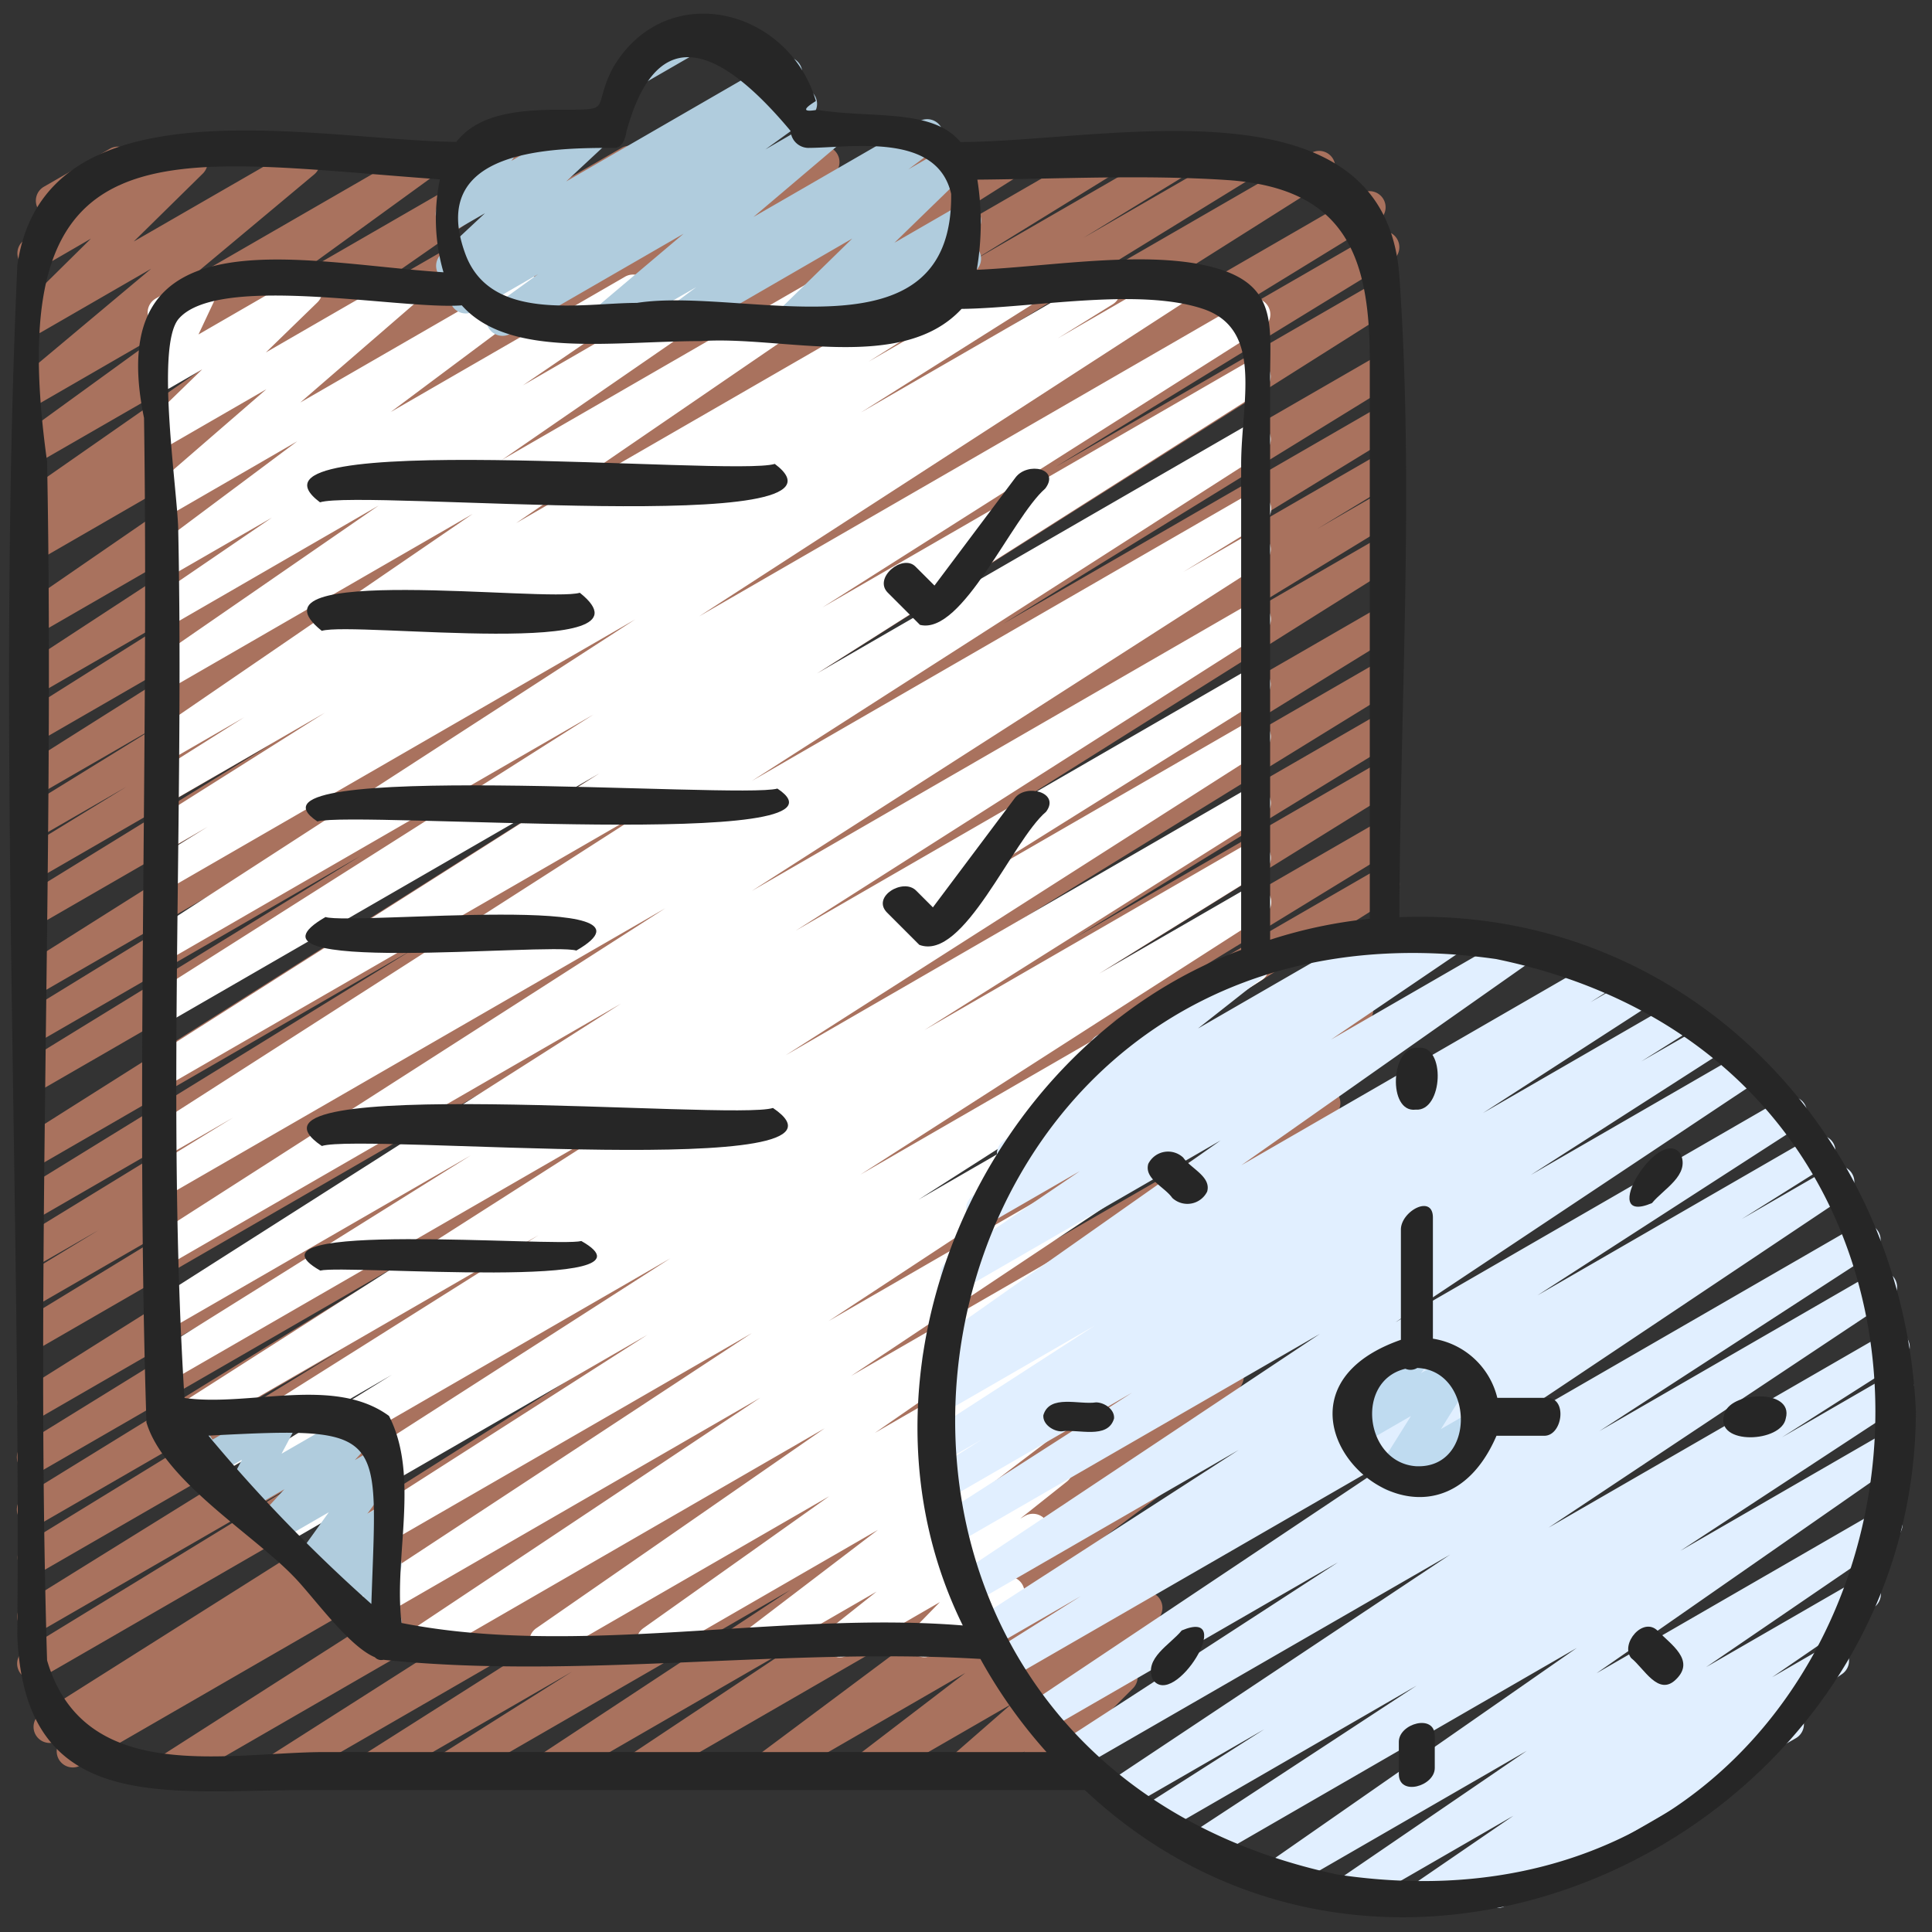 <svg xmlns="http://www.w3.org/2000/svg" id="icons" height="512" viewBox="0 0 60 60" width="512"><rect x="0" y="0" width="60" height="60" fill="#333333" stroke="none"/><path d="m5.249 55.47a.5.5 0 0 1 -.27-.921l18.428-11.791-20.907 12.071a.5.5 0 0 1 -.509-.86l.718-.436-.931.537a.5.5 0 0 1 -.516-.855l20.245-12.792-20.227 11.677a.5.5 0 0 1 -.51-.86l8.73-5.34-8.22 4.743a.5.5 0 0 1 -.513-.858l15.442-9.585-14.929 8.615a.5.5 0 0 1 -.511-.858l9.848-6.041-9.337 5.391a.5.5 0 0 1 -.512-.859l12.072-7.436-11.56 6.674a.5.5 0 0 1 -.512-.859l13.264-8.192-12.752 7.365a.5.5 0 0 1 -.516-.855l19.549-12.3-19.033 10.99a.5.5 0 0 1 -.51-.859l6.775-4.134-6.265 3.616a.5.5 0 0 1 -.509-.86l2.3-1.4-1.8 1.036a.5.5 0 0 1 -.51-.859l8.818-5.4-8.308 4.8a.5.5 0 0 1 -.512-.858l12.073-7.437-11.552 6.673a.5.5 0 0 1 -.517-.853l20.962-13.258-20.445 11.804a.5.5 0 0 1 -.511-.859l10.431-6.407-9.92 5.729a.5.5 0 0 1 -.511-.86l9.1-5.58-8.589 4.961a.5.5 0 0 1 -.516-.856l18.506-11.681-17.99 10.386a.5.5 0 0 1 -.511-.859l7.686-4.734-7.175 4.143a.5.5 0 0 1 -.511-.86l3.155-1.934-2.644 1.526a.5.5 0 0 1 -.512-.861l4.321-2.667-3.809 2.2a.5.5 0 0 1 -.516-.856l9.146-5.777-8.63 4.982a.5.5 0 0 1 -.516-.856l6.029-3.8-5.513 3.182a.5.5 0 0 1 -.523-.852l9.432-6.166-8.909 5.144a.5.5 0 0 1 -.533-.845l10.2-7.021-9.667 5.581a.5.5 0 0 1 -.52-.849l.689-.443-.169.1a.5.5 0 0 1 -.536-.843l5.713-3.983-5.177 2.982a.5.5 0 0 1 -.544-.838l4.464-3.239-3.92 2.264a.5.5 0 0 1 -.571-.816l3.985-3.338-3.414 1.971a.5.5 0 0 1 -.6-.789l2.144-2.117-1.535.889a.5.5 0 0 1 -.615-.774l.763-.826a.493.493 0 0 1 -.257-.219.5.5 0 0 1 .182-.681l2.049-1.18a.5.5 0 0 1 .615.774l-.339.364 2.013-1.158a.5.5 0 0 1 .6.789l-2.146 2.111 5.033-2.9a.5.5 0 0 1 .572.816l-3.987 3.332 7.19-4.148a.5.5 0 0 1 .544.837l-4.458 3.236 7.059-4.073a.5.5 0 0 1 .537.843l-5.713 3.98 8.359-4.823a.5.5 0 0 1 .521.854l-.691.443 2.246-1.3a.5.5 0 0 1 .533.844l-10.199 7.022 13.624-7.863a.5.5 0 0 1 .524.851l-9.434 6.167 12.156-7.018a.5.5 0 0 1 .517.856l-6.026 3.8 8.062-4.656a.5.5 0 0 1 .517.856l-9.15 5.78 11.495-6.636a.5.5 0 0 1 .513.858l-4.323 2.666 6.109-3.524a.5.5 0 0 1 .512.859l-3.151 1.929 4.834-2.788a.5.5 0 0 1 .511.859l-7.709 4.741 9.427-5.442a.5.5 0 0 1 .517.856l-18.502 11.686 19.552-11.293a.5.5 0 0 1 .512.859l-9.1 5.581 9.015-5.2a.5.5 0 0 1 .512.859l-10.433 6.394 9.939-5.734a.5.5 0 0 1 .517.856l-20.963 13.256 20.447-11.8a.5.5 0 0 1 .512.859l-12.073 7.432 11.561-6.675a.5.5 0 0 1 .51.86l-8.807 5.392 8.3-4.79a.5.5 0 0 1 .509.861l-2.32 1.406 1.811-1.045a.5.5 0 0 1 .51.86l-6.775 4.134 6.265-3.617a.5.5 0 0 1 .516.856l-19.548 12.289 19.029-10.983a.5.5 0 0 1 .512.858l-13.264 8.193 12.752-7.363a.5.5 0 0 1 .512.859l-12.082 7.442 11.57-6.679a.5.5 0 0 1 .511.859l-9.839 6.035 9.329-5.387a.5.5 0 0 1 .513.858l-15.457 9.6 14.944-8.626a.5.5 0 0 1 .51.859l-8.718 5.337 8.208-4.739a.5.5 0 0 1 .516.856l-20.249 12.791 19.432-11.219a.5.5 0 0 1 .509.861l-.957.58a.5.5 0 0 1 .447.888l-18.427 11.79 16.885-9.748a.5.5 0 0 1 .518.855l-13.242 8.438 11.862-6.847a.5.5 0 0 1 .517.854l-8.633 5.478 7.385-4.263a.5.5 0 0 1 .517.855l-4.186 2.641 3.059-1.765a.5.5 0 0 1 .525.85l-7.838 5.166 6.517-3.762a.5.5 0 0 1 .527.849l-5.246 3.49 4-2.31a.5.5 0 0 1 .549.833l-6.834 5.1 5.265-3.039a.5.5 0 0 1 .553.83l-3.415 2.614 2.071-1.189a.5.5 0 0 1 .579.81l-1.907 1.66.571-.329a.5.5 0 0 1 .6.785l-.722.724a.5.5 0 0 1 .073.9l-2.338 1.35a.5.5 0 0 1 -.6-.785l.223-.223-1.753 1.008a.5.5 0 0 1 -.579-.809l1.904-1.662-4.283 2.471a.5.5 0 0 1 -.554-.83l3.416-2.615-5.967 3.445a.5.5 0 0 1 -.549-.833l6.832-5.1-10.274 5.933a.5.5 0 0 1 -.527-.848l5.248-3.492-7.518 4.34a.5.5 0 0 1 -.526-.849l7.844-5.17-10.428 6.019a.5.5 0 0 1 -.516-.855l4.168-2.63-6.038 3.485a.5.5 0 0 1 -.518-.854l8.64-5.484-10.979 6.338a.5.5 0 0 1 -.518-.854l13.236-8.435-16.089 9.289a.5.5 0 0 1 -.251.07z" fill="#a9725e"></path><path d="m13.146 51.479a.5.5 0 0 1 -.278-.916l10.746-7.158-12.268 7.083a.5.5 0 0 1 -.525-.85l12.53-8.238-13.375 7.719a.5.5 0 0 1 -.52-.853l10.653-6.815-11.288 6.517a.5.5 0 0 1 -.52-.854l12.519-8.036-13.244 7.647a.5.5 0 0 1 -.514-.858l5.11-3.172-5.472 3.158a.5.5 0 0 1 -.514-.853l10.534-6.638-11.1 6.409a.5.5 0 0 1 -.519-.854l14.838-9.479-14.659 8.462a.5.5 0 0 1 -.514-.856l9.858-6.165-9.344 5.393a.5.5 0 0 1 -.518-.854l14.524-9.249-14.006 8.086a.5.5 0 0 1 -.519-.854l15.9-10.194-15.381 8.877a.5.5 0 0 1 -.511-.858l2.47-1.518-1.959 1.131a.5.5 0 0 1 -.519-.854l15.9-10.195-15.381 8.878a.5.5 0 0 1 -.517-.855l13.862-8.8-13.345 7.704a.5.5 0 0 1 -.517-.855l13.669-8.672-13.152 7.594a.5.5 0 0 1 -.521-.853l14.967-9.694-14.446 8.34a.5.5 0 0 1 -.513-.858l1.687-1.045-1.174.678a.5.5 0 0 1 -.516-.856l5.323-3.36-4.807 2.775a.5.5 0 0 1 -.516-.856l2.824-1.781-2.308 1.332a.5.5 0 0 1 -.532-.845l9.93-6.8-9.4 5.426a.5.5 0 0 1 -.534-.844l7.017-4.843-6.481 3.745a.5.5 0 0 1 -.532-.846l3.694-2.522-3.162 1.823a.5.5 0 0 1 -.549-.834l4.5-3.361-3.951 2.285a.5.5 0 0 1 -.577-.811l3.57-3.092-2.993 1.729a.5.5 0 0 1 -.6-.792l1.6-1.553-1 .577a.5.5 0 0 1 -.7-.646l.567-1.2a.5.5 0 0 1 -.312-.929l1.165-.673a.5.5 0 0 1 .7.646l-.536 1.141 3.093-1.787a.5.5 0 0 1 .6.791l-1.6 1.554 4.062-2.345a.5.5 0 0 1 .577.811l-3.57 3.089 6.758-3.9a.5.5 0 0 1 .549.834l-4.5 3.362 7.267-4.196a.5.5 0 0 1 .533.846l-3.693 2.521 5.829-3.367a.5.5 0 0 1 .535.844l-7.016 4.838 9.842-5.682a.5.5 0 0 1 .532.845l-9.932 6.8 13.247-7.645a.5.5 0 0 1 .517.856l-2.824 1.778 4.567-2.634a.5.5 0 0 1 .517.856l-5.319 3.354 7.3-4.213a.5.5 0 0 1 .514.858l-1.7 1.054 3.306-1.909a.5.5 0 0 1 .522.852l-14.967 9.691 16.982-9.805a.5.5 0 0 1 .518.856l-13.666 8.669 13.176-7.607a.5.5 0 0 1 .517.855l-13.868 8.805 13.352-7.709a.5.5 0 0 1 .519.854l-15.892 10.192 15.373-8.876a.5.5 0 0 1 .511.86l-2.482 1.524 1.971-1.138a.5.5 0 0 1 .519.854l-15.892 10.192 15.373-8.876a.5.5 0 0 1 .518.855l-14.524 9.252 14.006-8.086a.5.5 0 0 1 .514.857l-9.86 6.165 9.347-5.395a.5.5 0 0 1 .519.854l-14.841 9.477 14.322-8.272a.5.5 0 0 1 .516.856l-10.53 6.633 10.014-5.782a.5.5 0 0 1 .513.858l-5.1 3.17 4.592-2.651a.5.5 0 0 1 .52.854l-12.529 8.042 11.936-6.891a.5.5 0 0 1 .52.855l-10.653 6.814 9.217-5.321a.5.5 0 0 1 .525.85l-12.529 8.239 10.916-6.3a.5.5 0 0 1 .528.848l-10.746 7.156 9.158-5.287a.5.5 0 0 1 .535.844l-8.955 6.213 7.316-4.224a.5.5 0 0 1 .539.84l-5.773 4.1 4.268-2.464a.5.5 0 0 1 .553.83l-4.013 3.057 2.506-1.448a.5.5 0 0 1 .562.825l-1.442 1.146.143-.083a.5.5 0 0 1 .608.782l-1.077 1.1a.5.5 0 0 1 .208.931l-2.613 1.508a.5.5 0 0 1 -.608-.782l.842-.863-2.852 1.647a.5.5 0 0 1 -.562-.824l1.448-1.149-3.423 1.977a.5.5 0 0 1 -.554-.83l4.017-3.063-6.746 3.894a.5.5 0 0 1 -.54-.84l5.776-4.1-8.562 4.942a.5.5 0 0 1 -.535-.844l8.954-6.207-12.21 7.053a.5.5 0 0 1 -.254.068z" fill="#fff"></path><path d="m19.613 2.735a.5.5 0 0 1 -.25-.933l2.048-1.182a.5.5 0 1 1 .5.866l-2.048 1.182a.494.494 0 0 1 -.25.067z" fill="#b0ccdd"></path><path d="m21.047 10.47a.5.5 0 0 1 -.3-.9l.878-.654-2.576 1.484a.5.5 0 0 1 -.573-.815l2.753-2.326-5.367 3.1a.5.5 0 0 1 -.543-.839l1.391-1.005-1.989 1.149a.5.5 0 0 1 -.537-.843l.561-.393-.444.257a.5.5 0 0 1 -.592-.8l1.352-1.263-.781.451a.5.5 0 0 1 -.65-.732l.637-.855a.5.5 0 0 1 -.2-.931l1.659-.955a.5.5 0 0 1 .65.732l-.494.663 2.461-1.421a.5.5 0 0 1 .592.8l-1.353 1.261 6.578-3.8a.5.5 0 0 1 .537.843l-.565.4.486-.281a.5.5 0 0 1 .543.839l-1.39 1.004 1.8-1.043a.5.5 0 0 1 .573.815l-2.744 2.326 5.143-2.969a.5.5 0 0 1 .549.834l-.881.656 1.224-.706a.5.5 0 0 1 .6.791l-2.257 2.194 1.942-1.121a.5.5 0 0 1 .59.8l-.34.316a.5.5 0 0 1 .248.933l-3.358 1.934a.5.5 0 0 1 -.589-.8l.113-.106-1.568.905a.5.5 0 0 1 -.6-.791l2.252-2.2-5.168 2.992a.491.491 0 0 1 -.253.07z" fill="#b0ccdd"></path><path d="m44.125 59.466a.5.5 0 0 1 -.283-.912l3.158-2.164-4.935 2.849a.5.5 0 0 1 -.533-.845l5.884-4.02-7.559 4.364a.5.5 0 0 1 -.537-.842l9.649-6.718-11.469 6.622a.5.5 0 0 1 -.524-.851l7.017-4.6-7.964 4.6a.5.5 0 0 1 -.518-.854l3.754-2.392-4.3 2.48a.5.5 0 0 1 -.528-.849l10.6-7.055-11.481 6.621a.5.5 0 0 1 -.523-.851l8.525-5.533-9.034 5.214a.5.5 0 0 1 -.524-.846l12.2-8.156-12.8 7.383a.5.5 0 0 1 -.515-.856l2.68-1.685-2.705 1.563a.5.5 0 0 1 -.521-.853l8.128-5.249-8.2 4.735a.5.5 0 0 1 -.528-.849l11.255-7.494-11.294 6.519a.5.5 0 0 1 -.52-.853l5.979-3.839-5.728 3.307a.5.5 0 0 1 -.517-.856l1.586-1-1.19.687a.5.5 0 0 1 -.521-.853l5.214-3.37-4.703 2.716a.5.5 0 0 1 -.518-.855l.766-.486-.153.088a.5.5 0 0 1 -.539-.842l9.053-6.37-7.955 4.593a.5.5 0 0 1 -.531-.847l4.113-2.792-2.79 1.61a.5.5 0 0 1 -.528-.848l1.2-.8a.5.5 0 0 1 -.268-.891l3.011-2.374a.5.5 0 0 1 -.093-.907l4.677-2.7a.5.5 0 0 1 .56.826l-2.1 1.654 5.738-3.313a.5.5 0 0 1 .529.849l-.058.038 1.5-.865a.5.5 0 0 1 .531.846l-4.111 2.791 5.733-3.31a.5.5 0 0 1 .538.842l-9.055 6.37 11.073-6.394a.5.5 0 0 1 .518.856l-.748.475 1.359-.785a.5.5 0 0 1 .521.852l-5.218 3.374 5.991-3.459a.5.5 0 0 1 .516.856l-1.59 1 2.028-1.163a.5.5 0 0 1 .521.853l-5.982 3.837 6.523-3.765a.5.5 0 0 1 .527.848l-11.252 7.491 12.02-6.939a.5.5 0 0 1 .522.853l-8.134 5.252 8.5-4.906a.5.5 0 0 1 .516.857l-2.672 1.678 2.735-1.579a.5.5 0 0 1 .529.849l-12.2 8.158 12.514-7.224a.5.5 0 0 1 .522.851l-8.52 5.531 8.5-4.908a.5.5 0 0 1 .527.849l-10.605 7.057 10.47-6.043a.5.5 0 0 1 .518.855l-3.737 2.381 3.348-1.936a.5.5 0 0 1 .525.851l-7.027 4.609 6.5-3.754a.5.5 0 0 1 .537.843l-9.644 6.715 8.753-5.054a.5.5 0 0 1 .532.846l-5.882 4.018 4.679-2.7a.5.5 0 0 1 .533.845l-3.16 2.168 1.618-.935a.5.5 0 0 1 .536.848l-1.543 1.063a.5.5 0 0 1 .126.917l-9.022 5.209a.5.5 0 0 1 -.533-.845l.062-.043-1.905 1.1a.5.5 0 0 1 -.25.065z" fill="#e1efff"></path><path d="m11.614 51.072a.5.5 0 0 1 -.492-.588l.167-.94-.561.324a.5.5 0 0 1 -.663-.716l.24-.347-.407.234a.5.5 0 0 1 -.656-.724l.97-1.351-1.512.874a.5.5 0 0 1 -.618-.771l.751-.818-1.092.63a.5.5 0 0 1 -.691-.667l.466-.88-.838.483a.5.5 0 0 1 -.678-.166l-.6-.957a.5.5 0 0 1 -.392-.912l.316-.182a.5.5 0 0 1 .676.166l.6.945 1.919-1.109a.5.5 0 0 1 .691.667l-.466.879 2.406-1.389a.5.5 0 0 1 .619.77l-.75.818.7-.405a.5.5 0 0 1 .656.724l-.969 1.352.313-.181a.5.5 0 0 1 .662.716l-.362.527a.487.487 0 0 1 .237.088.5.5 0 0 1 .205.5l-.228 1.28a.5.5 0 0 1 -.013.858l-.356.206a.5.5 0 0 1 -.25.062z" fill="#b0ccdd"></path><path d="m43.255 46.317a.5.5 0 0 1 -.424-.765l.988-1.577-1.493.861a.5.5 0 0 1 -.64-.745l.5-.621a.5.5 0 0 1 -.118-.914l1.658-.956a.5.5 0 0 1 .64.745l-.239.3.937-.54a.5.5 0 0 1 .673.7l-.988 1.577.953-.55a.5.5 0 1 1 .5.865l-2.697 1.553a.489.489 0 0 1 -.25.067z" fill="#bfdbf0"></path><g fill="#262626"><path d="m43.459 28.484c.021-6.59.461-13.332 0-19.9-.45-6.284-9.159-4.177-13.632-4.173-.869-1.055-2.766-.724-4.448-1q-.668.114-.041-.273c-.846-2.89-4.661-3.838-6.307-1.025-.67 1.307.061 1.294-1.621 1.294-1.479 0-2.591.179-3.239 1-4.346-.046-12.811-2.016-13.633 3.839-.628 14.071.113 28.436 0 42.546.221 5.6 4.6 4.8 9.032 4.8h24.12c9.725 9.117 25.766 1.308 25.81-11.758-.386-8.678-7.207-15.708-16.041-15.35zm-5.359-22.893c3.68.243 4.44 2.37 4.44 5.6v17.343a14.846 14.846 0 0 0 -3.095.651v-17.468c0-1.525.21-2.74-1.448-3.317-2.045-.711-5.317-.121-7.663-.021a8.566 8.566 0 0 0 .019-2.8c2.579-.023 5.195-.157 7.747.012zm-31.427 39.235c-.078-.086-.131-.16-.2-.241 5.607-.294 5.237-.164 5.06 5.228a48.3 48.3 0 0 1 -4.86-4.987zm5.407-.854c-1.712-1.253-4.338-.273-6.351-.557-.548-8.659-.01-18.116-.193-26.907 0-1.1-.718-5.692 0-6.591 1.2-1.454 6.929-.286 8.806-.434 1.468 1.657 4.677 1.11 7.437 1.11 2.475-.175 6.232 1 8.083-1 2.186-.026 5.5-.671 7.5 0 1.9.639 1.183 2.9 1.183 4.828v15.079c-8.008 2.951-12.513 13.139-8.645 20.98-5.612-.46-11.933 1.011-17.429-.077-.252-2.055.574-4.555-.391-6.431zm7.01-39.379c.242 0 .339-.318.363-.5q1.26-4.621 5.1-.026a.559.559 0 0 0 .535.526c1.329 0 4.01-.506 4.451 1.427.066 5.289-6.427 2.869-9.761 3.387-1.712 0-4.541.616-5.327-1.522-1.205-3.285 2.73-3.292 4.639-3.292zm-17.628 46.971c-.368-12.3.238-24.863 0-37.232-1.495-10.7 3.68-9.376 12.2-8.762a5.968 5.968 0 0 0 .111 2.886c-4.456-.291-10.629-1.922-9.3 4.525.149 10.387-.258 20.851.075 31.194.536 1.794 3.283 3.453 4.551 4.763.594.593 1.708 2.181 2.543 2.529a.269.269 0 0 0 .264.079c6.027.625 12.45-.392 18.542-.026a15.69 15.69 0 0 0 2.052 2.892h-22.411c-3.003 0-7.475 1.075-8.627-2.848zm40.076 6.652c-18.645-3.971-14.067-31.133 4.925-28.432 18.513 3.824 13.942 31.248-4.925 28.432z"></path><path d="m48.043 43.411h-1.543a2.443 2.443 0 0 0 -2-1.837v-3.76c0-.74-.994-.2-.994.372v3.423c-5.343 1.868.831 7.933 2.969 2.98h1.485c.568 0 .728-1.178.083-1.178zm-4.067 2.124c-1.582-.11-1.91-2.648-.33-3.027a.4.4 0 0 0 .368-.025c1.774.077 1.849 3.14-.038 3.052z"></path><path d="m43.966 34.461c.852.065.944-2.032.068-1.922-.852-.065-.945 2.031-.068 1.922z"></path><path d="m36.746 35.95a.687.687 0 0 0 -1.085.194c-.133.466.508.716.744 1.057a.686.686 0 0 0 1.084-.194c.134-.466-.508-.717-.743-1.057z"></path><path d="m34.037 43.552c-.514.082-1.444-.261-1.635.4-.023.283.308.5.561.5.514-.082 1.444.261 1.635-.4.023-.286-.308-.5-.561-.5z"></path><path d="m36.7 50.635c-.353.439-1.184.863-.9 1.523.66.951 2.638-2.258.9-1.523z"></path><path d="m43.442 54.094v1c0 .7 1.116.38 1.116-.188v-1c0-.695-1.116-.38-1.116.188z"></path><path d="m51.485 50.65c-.455-.463-1.178.4-.828.842.4.315.849 1.212 1.4.656.597-.59-.168-1.08-.572-1.498z"></path><path d="m53.541 43.949c-.261.943 1.787.856 1.918.1.261-.941-1.787-.849-1.918-.1z"></path><path d="m51.305 37.362c.354-.437 1.185-.865.889-1.523-.655-.946-2.634 2.27-.889 1.523z"></path><path d="m28.571 19.406c1.319.323 2.847-3.324 3.891-4.235.47-.627-.555-.834-.924-.342l-2.517 3.356-.592-.591c-.4-.4-1.315.355-.858.812z"></path><path d="m28.55 29.343c1.378.522 2.883-3.241 3.938-4.134.448-.6-.626-.884-.976-.418l-2.54 3.388-.522-.522c-.4-.4-1.393.193-.9.686z"></path><path d="m9.938 15.6c1.321-.413 17.214 1.12 14.124-1.193-1.321.409-17.214-1.124-14.124 1.193z"></path><path d="m9.993 19.591c1.028-.3 10.662.93 8.014-1.182-1.028.304-10.662-.93-8.014 1.182z"></path><path d="m9.857 25.511c1.185-.336 17.231.932 14.286-1.021-1.185.335-17.231-.933-14.286 1.021z"></path><path d="m17.9 29.52c3.183-1.843-6.9-.783-7.792-1.04-3.187 1.843 6.892.783 7.792 1.04z"></path><path d="m24.005 34.409c-1.247.407-17.394-1.106-14.01 1.181 1.247-.406 17.394 1.11 14.01-1.181z"></path><path d="m18.054 38.541c-.779.2-10.9-.659-8.108.918.779-.196 10.901.659 8.108-.918z"></path></g></svg>